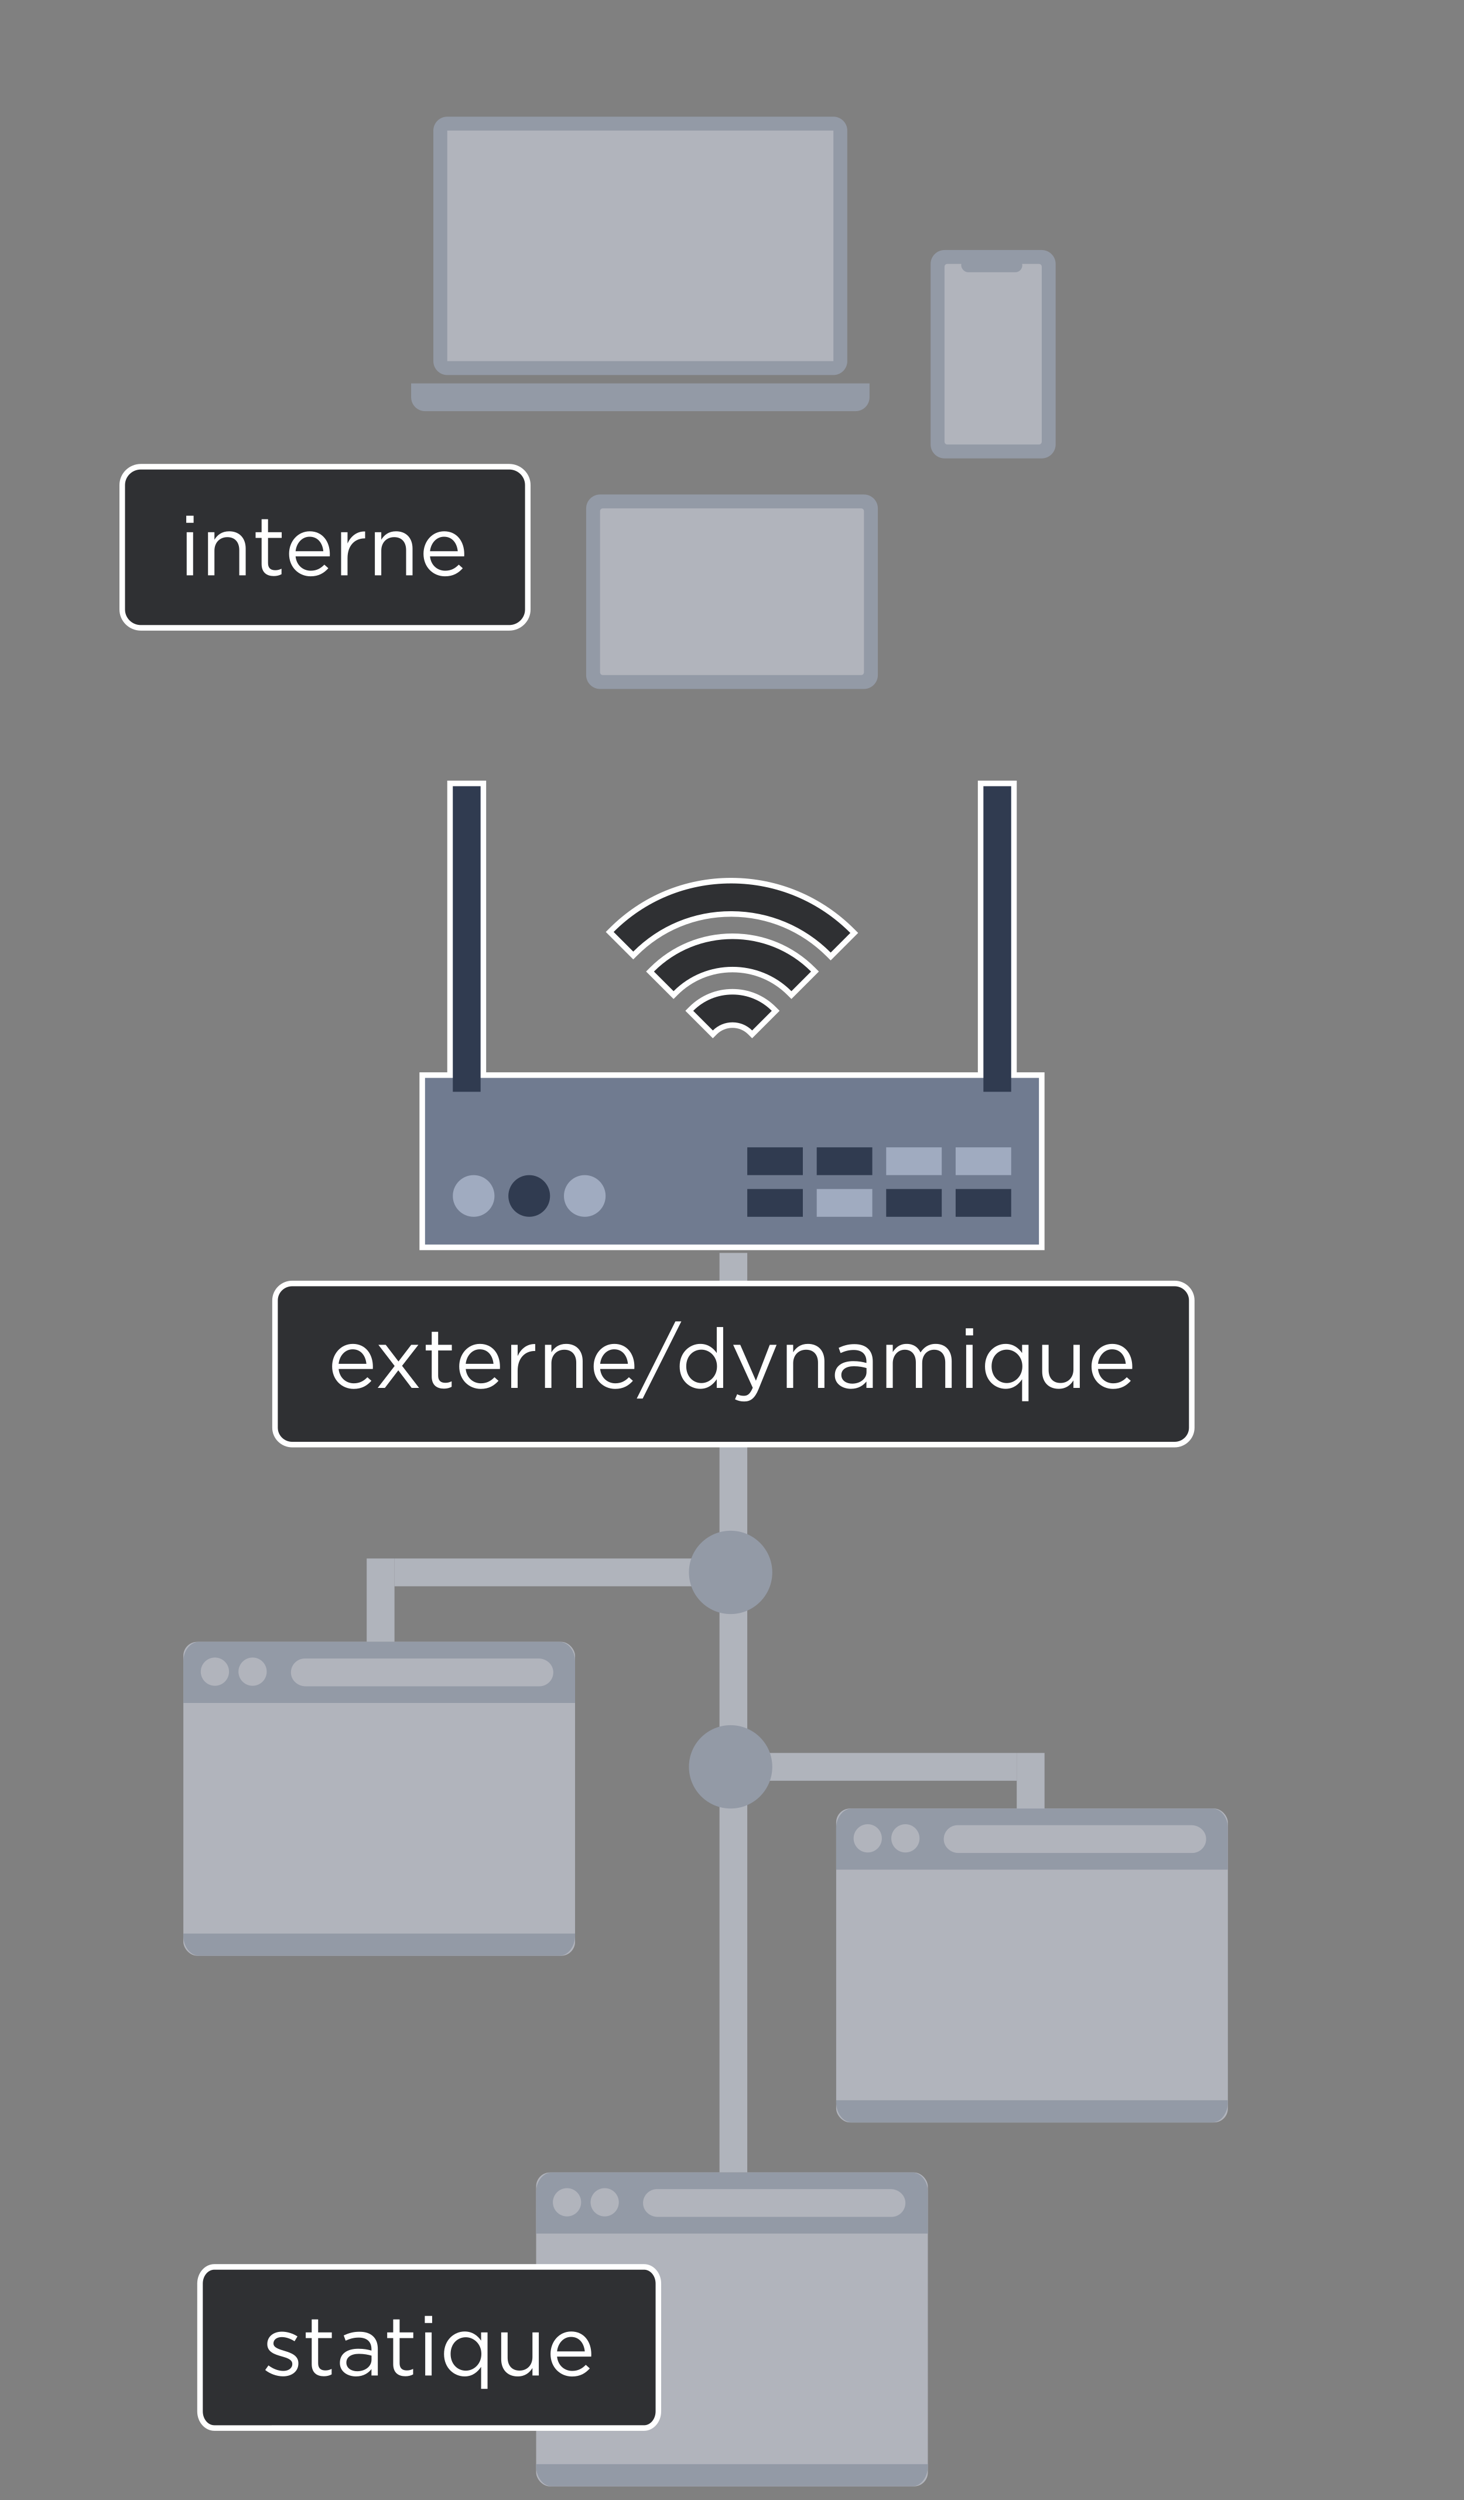 <?xml version="1.0" encoding="UTF-8"?>
<svg id="tools-graphic-ip-definitions" xmlns="http://www.w3.org/2000/svg" viewBox="0 0 527 900">
  <rect x="0" y="0" width="527" height="900" fill="#808080" stroke="none"/>
  <g id="background" style="opacity: .6;">
    <g>
      <g>
        <rect x="158" y="44" width="145" height="90" rx="5" ry="5" style="fill: #d2d7e5;"/>
        <path d="M308,148h-155c-2.76,0-5-2.24-5-5v-5h165v5c0,2.76-2.24,5-5,5Z" style="fill: #a0abc0;"/>
        <path d="M300,42h-139c-2.76,0-5,2.24-5,5v83c0,2.76,2.24,5,5,5h139c2.76,0,5-2.24,5-5V47c0-2.76-2.24-5-5-5ZM300,130h-139V47h139v83Z" style="fill: #a0abc0;"/>
      </g>
      <g>
        <rect x="337" y="92" width="41" height="71" rx="5" ry="5" style="fill: #d2d7e5;"/>
        <g>
          <path d="M375,90h-35c-2.75,0-5,2.25-5,5v65c0,2.75,2.25,5,5,5h35c2.75,0,5-2.25,5-5v-65c0-2.75-2.25-5-5-5ZM374,160h-33c-.55,0-1-.45-1-1v-63c0-.55.45-1,1-1h33c.55,0,1,.45,1,1v63c0,.55-.45,1-1,1Z" style="fill: #a0abc0;"/>
          <rect x="346" y="93" width="22" height="5" rx="2.5" ry="2.5" style="fill: #a0abc0;"/>
        </g>
      </g>
      <g>
        <rect x="213" y="180" width="101" height="66" rx="5" ry="5" style="fill: #d2d7e5;"/>
        <path d="M211,183v60c0,2.75,2.25,5,5,5h95c2.75,0,5-2.25,5-5v-60c0-2.75-2.25-5-5-5h-95c-2.75,0-5,2.25-5,5ZM311,184v58c0,.55-.45,1-1,1h-93c-.55,0-1-.45-1-1v-58c0-.55.45-1,1-1h93c.55,0,1,.45,1,1Z" style="fill: #a0abc0;"/>
      </g>
    </g>
    <g>
      <rect x="356" y="641" width="30" height="10" transform="translate(1017 275) rotate(90)" style="fill: #d1d7e5;"/>
      <rect x="265" y="631" width="101" height="10" style="fill: #d1d7e5;"/>
      <rect x="98.5" y="611.5" width="331" height="10" transform="translate(880.5 352.5) rotate(90)" style="fill: #d1d7e5;"/>
      <rect x="122" y="571" width="30" height="10" transform="translate(713 439) rotate(90)" style="fill: #d1d7e5;"/>
      <rect x="142" y="561" width="117" height="10" style="fill: #d1d7e5;"/>
    </g>
    <g>
      <rect x="301" y="651" width="141" height="113" rx="5" ry="5" style="fill: #d2d7e5;"/>
      <g>
        <path d="M436.36,651h-129.72c-3.1,0-5.64,3.15-5.64,7v15h141v-15c0-3.85-2.54-7-5.64-7ZM312.36,666.82c-2.81,0-5.09-2.28-5.09-5.08s2.28-5.09,5.09-5.09,5.08,2.28,5.08,5.09-2.28,5.08-5.08,5.08ZM325.93,666.82c-2.81,0-5.09-2.28-5.09-5.08s2.28-5.09,5.09-5.09,5.08,2.28,5.08,5.09-2.28,5.08-5.08,5.08ZM429.17,667h-84.17c-2.63,0-5-1.91-5.25-4.52-.28-2.96,2.07-5.48,4.98-5.48h84.17c2.63,0,5,1.91,5.25,4.52.28,2.96-2.07,5.48-4.98,5.48Z" style="fill: #a0abc0;"/>
        <path d="M442,756v.76c0,3.98-2.54,7.24-5.64,7.24h-129.72c-3.1,0-5.64-3.26-5.64-7.24v-.76h141Z" style="fill: #a0abc0;"/>
      </g>
    </g>
    <g>
      <rect x="66" y="591" width="141" height="113" rx="5" ry="5" style="fill: #d2d7e5;"/>
      <g>
        <path d="M201.36,591H71.64c-3.1,0-5.64,3.15-5.64,7v15h141v-15c0-3.85-2.54-7-5.64-7ZM77.36,606.82c-2.81,0-5.09-2.28-5.09-5.08s2.28-5.09,5.09-5.09,5.08,2.28,5.08,5.09-2.28,5.08-5.08,5.08ZM90.93,606.82c-2.81,0-5.09-2.28-5.09-5.08s2.28-5.09,5.09-5.09,5.08,2.28,5.08,5.09-2.28,5.08-5.08,5.08ZM194.17,607h-84.17c-2.63,0-5-1.91-5.25-4.52-.28-2.96,2.07-5.48,4.98-5.48h84.17c2.63,0,5,1.91,5.25,4.52.28,2.96-2.07,5.48-4.98,5.48Z" style="fill: #a0abc0;"/>
        <path d="M207,696v.76c0,3.98-2.54,7.24-5.64,7.24H71.64c-3.1,0-5.64-3.26-5.64-7.24v-.76h141Z" style="fill: #a0abc0;"/>
      </g>
    </g>
    <g>
      <rect x="193" y="782" width="141" height="113" rx="5" ry="5" style="fill: #d2d7e5;"/>
      <g>
        <path d="M328.36,782h-129.72c-3.1,0-5.64,3.15-5.64,7v15h141v-15c0-3.85-2.54-7-5.64-7ZM204.11,797.82c-2.81,0-5.09-2.28-5.09-5.08s2.28-5.09,5.09-5.09,5.08,2.28,5.08,5.09-2.28,5.08-5.08,5.08ZM217.68,797.82c-2.81,0-5.09-2.28-5.09-5.08s2.28-5.09,5.09-5.09,5.08,2.28,5.08,5.09-2.28,5.08-5.08,5.08ZM320.92,798h-84.17c-2.63,0-5-1.91-5.25-4.52-.28-2.96,2.07-5.48,4.98-5.48h84.17c2.63,0,5,1.91,5.25,4.52.28,2.96-2.07,5.48-4.98,5.48Z" style="fill: #a0abc0;"/>
        <path d="M334,887v.76c0,3.98-2.54,7.24-5.64,7.24h-129.72c-3.1,0-5.64-3.26-5.64-7.24v-.76h141Z" style="fill: #a0abc0;"/>
      </g>
    </g>
    <circle cx="263" cy="566" r="15" style="fill: #a0abc0;"/>
    <circle cx="263" cy="636" r="15" style="fill: #a0abc0;"/>
  </g>
  <g id="foreground">
    <g>
      <polygon points="364 388 364 283 354 283 354 388 173 388 173 283 163 283 163 388 153 388 153 448 374 448 374 388 364 388" style="fill: #fff; stroke: #fff; stroke-miterlimit: 10; stroke-width: 4px;"/>
      <g>
        <rect x="153" y="388" width="221" height="60" style="fill: #707b90;"/>
        <rect x="304" y="333" width="110" height="10" transform="translate(697 -21) rotate(90)" style="fill: #303b50;"/>
        <circle cx="170.5" cy="430.5" r="7.5" style="fill: #a0abc0;"/>
        <circle cx="190.5" cy="430.5" r="7.5" style="fill: #303b50;"/>
        <circle cx="210.5" cy="430.5" r="7.5" style="fill: #a0abc0;"/>
        <g>
          <rect x="269" y="413" width="20" height="10" style="fill: #303b50;"/>
          <rect x="294" y="413" width="20" height="10" style="fill: #303b50;"/>
          <rect x="319" y="413" width="20" height="10" style="fill: #a0abc0;"/>
          <rect x="344" y="413" width="20" height="10" style="fill: #a0abc0;"/>
          <rect x="269" y="428" width="20" height="10" style="fill: #303b50;"/>
          <rect x="294" y="428" width="20" height="10" style="fill: #a0abc0;"/>
          <rect x="319" y="428" width="20" height="10" style="fill: #303b50;"/>
          <rect x="344" y="428" width="20" height="10" style="fill: #303b50;"/>
        </g>
        <rect x="113" y="333" width="110" height="10" transform="translate(506 170) rotate(90)" style="fill: #303b50;"/>
      </g>
    </g>
    <g>
      <g>
        <path d="M298.33,343.6c-9.36-9.36-21.76-14.54-34.93-14.6h-.24c-13.05,0-25.3,5.06-34.49,14.25l-.71.71-8.48-8.48.71-.71c11.45-11.46,26.72-17.76,42.98-17.76h.28c16.36.07,31.75,6.51,43.36,18.12l.71.71-8.48,8.48-.71-.71Z" style="fill: #2f3033;"/>
        <path d="M263.17,318c.09,0,.19,0,.28,0,16.08.07,31.23,6.4,42.65,17.82l-7.07,7.07c-9.54-9.54-22.2-14.83-35.63-14.89-.08,0-.16,0-.25,0-13.34,0-25.81,5.16-35.19,14.54l-7.07-7.07c11.27-11.27,26.28-17.47,42.27-17.47M263.17,316c-16.53,0-32.04,6.41-43.69,18.06l-1.41,1.41,1.41,1.41,7.07,7.07,1.41,1.41,1.41-1.41c9-9,20.99-13.96,33.78-13.96h.24c12.9.06,25.05,5.14,34.22,14.31l1.41,1.41,1.41-1.41,7.07-7.07,1.41-1.41-1.41-1.41c-11.8-11.8-27.44-18.33-44.06-18.41h-.29Z" style="fill: #fff;"/>
      </g>
      <g>
        <path d="M284.18,357.49c-5.47-5.47-12.75-8.48-20.51-8.48s-15.04,3.01-20.51,8.48l-.71.71-8.48-8.49.71-.71c7.73-7.73,18.03-11.99,28.99-11.99s21.26,4.26,28.99,11.99l.71.71-8.48,8.49-.71-.71Z" style="fill: #2f3033;"/>
        <path d="M263.68,338.02c10.24,0,20.49,3.9,28.28,11.7l-7.07,7.07c-5.85-5.85-13.53-8.77-21.21-8.77s-15.37,2.92-21.21,8.77l-7.07-7.07c7.8-7.8,18.04-11.7,28.28-11.7M263.68,336.02c-11.23,0-21.78,4.36-29.7,12.28l-1.41,1.41,1.41,1.41,7.07,7.07,1.41,1.41,1.41-1.41c5.28-5.28,12.31-8.19,19.8-8.19s14.52,2.91,19.8,8.19l1.41,1.41,1.41-1.41,7.07-7.07,1.41-1.41-1.41-1.41c-7.92-7.92-18.47-12.28-29.7-12.28h0Z" style="fill: #fff;"/>
      </g>
      <g>
        <path d="M270.04,371.64c-1.7-1.7-3.96-2.64-6.36-2.64s-4.66.94-6.36,2.64l-.71.71-8.49-8.48.71-.71c3.97-3.97,9.24-6.15,14.85-6.15s10.88,2.18,14.85,6.15l.71.71-8.49,8.48-.71-.71Z" style="fill: #2f3033;"/>
        <path d="M263.68,358c5.34,0,10.37,2.08,14.14,5.86l-7.07,7.07c-1.89-1.89-4.4-2.93-7.07-2.93s-5.18,1.04-7.07,2.93l-7.07-7.07c3.78-3.78,8.8-5.86,14.14-5.86M263.68,356c-5.88,0-11.4,2.29-15.56,6.44l-1.41,1.41,1.41,1.41,7.07,7.07,1.41,1.41,1.41-1.41c1.51-1.51,3.52-2.34,5.66-2.34s4.15.83,5.66,2.34l1.41,1.41,1.41-1.41,7.07-7.07,1.41-1.41-1.41-1.41c-4.16-4.16-9.68-6.44-15.56-6.44h0Z" style="fill: #fff;"/>
      </g>
    </g>
  </g>
  <g id="fr">
    <g>
      <path d="M77.16,874c-2.84,0-5.16-2.69-5.16-6v-46c0-3.31,2.31-6,5.16-6h154.68c2.84,0,5.16,2.69,5.16,6v46c0,3.31-2.31,6-5.16,6H77.16Z" style="fill: #2f3033;"/>
      <path d="M231.84,817c2.3,0,4.16,2.24,4.16,5v46c0,2.76-1.86,5-4.16,5H77.16c-2.3,0-4.16-2.24-4.16-5v-46c0-2.76,1.86-5,4.16-5h154.68M231.84,815H77.16c-3.4,0-6.16,3.14-6.16,7v46c0,3.86,2.76,7,6.16,7h154.68c3.4,0,6.16-3.14,6.16-7v-46c0-3.86-2.76-7-6.16-7h0Z" style="fill: #fff;"/>
    </g>
    <g>
      <rect x="89.25" y="833.19" width="130" height="28" style="fill: none;"/>
      <path d="M95.47,853.11l1.17-1.65c1.68,1.26,3.54,1.98,5.37,1.98s3.21-.96,3.21-2.46v-.06c0-1.56-1.83-2.16-3.87-2.73-2.43-.69-5.13-1.53-5.13-4.38v-.06c0-2.67,2.22-4.44,5.28-4.44,1.89,0,3.99.66,5.58,1.71l-1.05,1.74c-1.44-.93-3.09-1.5-4.59-1.5-1.83,0-3,.96-3,2.25v.06c0,1.47,1.92,2.04,3.99,2.67,2.4.72,4.98,1.65,4.98,4.44v.06c0,2.94-2.43,4.65-5.52,4.65-2.22,0-4.68-.87-6.42-2.28Z" style="fill: #fff;"/>
      <path d="M112.21,850.98v-9.36h-2.16v-2.04h2.16v-4.68h2.31v4.68h4.92v2.04h-4.92v9.06c0,1.89,1.05,2.58,2.61,2.58.78,0,1.44-.15,2.25-.54v1.98c-.81.42-1.68.66-2.79.66-2.49,0-4.38-1.23-4.38-4.38Z" style="fill: #fff;"/>
      <path d="M122.35,850.59v-.06c0-3.33,2.7-5.07,6.63-5.07,1.98,0,3.36.27,4.74.66v-.48c0-2.76-1.68-4.2-4.59-4.2-1.83,0-3.27.45-4.71,1.11l-.69-1.89c1.71-.78,3.36-1.32,5.64-1.32s3.9.6,5.01,1.71,1.62,2.58,1.62,4.56v9.48h-2.28v-2.31c-1.08,1.38-2.85,2.64-5.58,2.64-2.91,0-5.79-1.65-5.79-4.83ZM133.74,849.39v-1.44c-1.14-.33-2.64-.66-4.53-.66-2.88,0-4.53,1.26-4.53,3.12v.06c0,1.95,1.8,3.09,3.9,3.09,2.85,0,5.16-1.71,5.16-4.17Z" style="fill: #fff;"/>
      <path d="M141.54,850.98v-9.36h-2.16v-2.04h2.16v-4.68h2.31v4.68h4.92v2.04h-4.92v9.06c0,1.89,1.05,2.58,2.61,2.58.78,0,1.44-.15,2.25-.54v1.98c-.81.42-1.68.66-2.79.66-2.49,0-4.38-1.23-4.38-4.38Z" style="fill: #fff;"/>
      <path d="M152.92,833.64h2.64v2.55h-2.64v-2.55ZM153.07,839.58h2.31v15.51h-2.31v-15.51Z" style="fill: #fff;"/>
      <path d="M173.19,851.97c-1.26,1.86-3.09,3.45-5.94,3.45-3.72,0-7.41-2.94-7.41-8.04v-.06c0-5.07,3.69-8.07,7.41-8.07,2.88,0,4.74,1.56,5.94,3.3v-2.97h2.31v20.31h-2.31v-7.92ZM173.28,847.35v-.06c0-3.57-2.73-5.97-5.61-5.97s-5.46,2.22-5.46,5.97v.06c0,3.66,2.52,6,5.46,6s5.61-2.43,5.61-6Z" style="fill: #fff;"/>
      <path d="M180.42,849.21v-9.63h2.31v9.06c0,2.88,1.56,4.68,4.29,4.68s4.65-1.95,4.65-4.86v-8.88h2.28v15.51h-2.28v-2.7c-1.05,1.68-2.64,3.03-5.31,3.03-3.75,0-5.94-2.52-5.94-6.21Z" style="fill: #fff;"/>
      <path d="M205.98,853.44c2.13,0,3.63-.87,4.89-2.19l1.44,1.29c-1.56,1.74-3.45,2.91-6.39,2.91-4.26,0-7.74-3.27-7.74-8.1,0-4.5,3.15-8.1,7.44-8.1,4.59,0,7.23,3.66,7.23,8.22,0,.21,0,.45-.03.81h-12.3c.33,3.27,2.73,5.16,5.46,5.16ZM210.51,846.42c-.27-2.82-1.89-5.22-4.95-5.22-2.67,0-4.71,2.22-5.04,5.22h9.99Z" style="fill: #fff;"/>
    </g>
    <g>
      <path d="M105.19,520c-3.41,0-6.19-2.73-6.19-6.09v-45.82c0-3.36,2.78-6.09,6.19-6.09h317.62c3.41,0,6.19,2.73,6.19,6.09v45.82c0,3.36-2.78,6.09-6.19,6.09H105.19Z" style="fill: #2f3033;"/>
      <path d="M422.81,463c2.87,0,5.19,2.28,5.19,5.09v45.82c0,2.81-2.32,5.09-5.19,5.09H105.19c-2.87,0-5.19-2.28-5.19-5.09v-45.82c0-2.81,2.32-5.09,5.19-5.09h317.62M422.81,461H105.19c-3.96,0-7.19,3.18-7.19,7.09v45.82c0,3.91,3.23,7.09,7.19,7.09h317.62c3.96,0,7.19-3.18,7.19-7.09v-45.82c0-3.91-3.23-7.09-7.19-7.09h0Z" style="fill: #fff;"/>
    </g>
    <g>
      <rect x="105.5" y="477.69" width="316" height="28" style="fill: none;"/>
      <path d="M127.36,497.94c2.13,0,3.63-.87,4.89-2.19l1.44,1.29c-1.56,1.74-3.45,2.91-6.39,2.91-4.26,0-7.74-3.27-7.74-8.1,0-4.5,3.15-8.1,7.44-8.1,4.59,0,7.23,3.66,7.23,8.22,0,.21,0,.45-.03.81h-12.3c.33,3.27,2.73,5.16,5.46,5.16ZM131.89,490.92c-.27-2.82-1.89-5.22-4.95-5.22-2.67,0-4.71,2.22-5.04,5.22h9.99Z" style="fill: #fff;"/>
      <path d="M142.06,491.7l-5.85-7.62h2.64l4.59,6,4.59-6h2.58l-5.88,7.56,6.12,7.95h-2.67l-4.8-6.33-4.83,6.33h-2.58l6.09-7.89Z" style="fill: #fff;"/>
      <path d="M155.41,495.48v-9.36h-2.16v-2.04h2.16v-4.68h2.31v4.68h4.92v2.04h-4.92v9.06c0,1.89,1.05,2.58,2.61,2.58.78,0,1.44-.15,2.25-.54v1.98c-.81.42-1.68.66-2.79.66-2.49,0-4.38-1.23-4.38-4.38Z" style="fill: #fff;"/>
      <path d="M173.11,497.94c2.13,0,3.63-.87,4.89-2.19l1.44,1.29c-1.56,1.74-3.45,2.91-6.39,2.91-4.26,0-7.74-3.27-7.74-8.1,0-4.5,3.15-8.1,7.44-8.1,4.59,0,7.23,3.66,7.23,8.22,0,.21,0,.45-.03.81h-12.3c.33,3.27,2.73,5.16,5.46,5.16ZM177.64,490.92c-.27-2.82-1.89-5.22-4.95-5.22-2.67,0-4.71,2.22-5.04,5.22h9.99Z" style="fill: #fff;"/>
      <path d="M184.03,484.08h2.31v4.05c1.14-2.58,3.39-4.44,6.33-4.32v2.49h-.18c-3.39,0-6.15,2.43-6.15,7.11v6.18h-2.31v-15.51Z" style="fill: #fff;"/>
      <path d="M196.18,484.08h2.31v2.7c1.02-1.68,2.64-3.03,5.31-3.03,3.75,0,5.94,2.52,5.94,6.21v9.63h-2.31v-9.06c0-2.88-1.56-4.68-4.29-4.68s-4.65,1.95-4.65,4.86v8.88h-2.31v-15.51Z" style="fill: #fff;"/>
      <path d="M221.5,497.94c2.13,0,3.63-.87,4.89-2.19l1.44,1.29c-1.56,1.74-3.45,2.91-6.39,2.91-4.26,0-7.74-3.27-7.74-8.1,0-4.5,3.15-8.1,7.44-8.1,4.59,0,7.23,3.66,7.23,8.22,0,.21,0,.45-.03.81h-12.3c.33,3.27,2.73,5.16,5.46,5.16ZM226.03,490.92c-.27-2.82-1.89-5.22-4.95-5.22-2.67,0-4.71,2.22-5.04,5.22h9.99Z" style="fill: #fff;"/>
      <path d="M243.13,475.65h2.13l-13.92,27.78h-2.13l13.92-27.78Z" style="fill: #fff;"/>
      <path d="M244.66,491.88v-.06c0-5.07,3.69-8.07,7.41-8.07,2.88,0,4.74,1.56,5.94,3.3v-9.36h2.31v21.9h-2.31v-3.12c-1.26,1.86-3.09,3.45-5.94,3.45-3.72,0-7.41-2.94-7.41-8.04ZM258.1,491.85v-.06c0-3.57-2.73-5.97-5.61-5.97s-5.46,2.22-5.46,5.97v.06c0,3.66,2.52,6,5.46,6s5.61-2.43,5.61-6Z" style="fill: #fff;"/>
      <path d="M264.58,503.7l.78-1.83c.75.39,1.44.57,2.43.57,1.38,0,2.25-.72,3.18-2.91l-7.05-15.45h2.55l5.64,12.93,4.98-12.93h2.46l-6.51,16.02c-1.32,3.21-2.82,4.38-5.16,4.38-1.29,0-2.25-.27-3.3-.78Z" style="fill: #fff;"/>
      <path d="M283.21,484.08h2.31v2.7c1.02-1.68,2.64-3.03,5.31-3.03,3.75,0,5.94,2.52,5.94,6.21v9.63h-2.31v-9.06c0-2.88-1.56-4.68-4.29-4.68s-4.65,1.95-4.65,4.86v8.88h-2.31v-15.51Z" style="fill: #fff;"/>
      <path d="M300.52,495.09v-.06c0-3.33,2.7-5.07,6.63-5.07,1.98,0,3.36.27,4.74.66v-.48c0-2.76-1.68-4.2-4.59-4.2-1.83,0-3.27.45-4.71,1.11l-.69-1.89c1.71-.78,3.36-1.32,5.64-1.32s3.9.6,5.01,1.71c1.08,1.08,1.62,2.58,1.62,4.56v9.48h-2.28v-2.31c-1.08,1.38-2.85,2.64-5.58,2.64-2.91,0-5.79-1.65-5.79-4.83ZM311.92,493.89v-1.44c-1.14-.33-2.64-.66-4.53-.66-2.88,0-4.53,1.26-4.53,3.12v.06c0,1.95,1.8,3.09,3.9,3.09,2.85,0,5.16-1.71,5.16-4.17Z" style="fill: #fff;"/>
      <path d="M319.06,484.08h2.31v2.61c1.02-1.53,2.4-2.94,5.01-2.94s4.14,1.35,4.98,3.09c1.11-1.71,2.76-3.09,5.46-3.09,3.57,0,5.76,2.4,5.76,6.24v9.6h-2.31v-9.06c0-3-1.5-4.68-4.02-4.68-2.34,0-4.29,1.74-4.29,4.8v8.94h-2.28v-9.12c0-2.91-1.53-4.62-3.99-4.62s-4.32,2.04-4.32,4.89v8.85h-2.31v-15.51Z" style="fill: #fff;"/>
      <path d="M347.65,478.14h2.64v2.55h-2.64v-2.55ZM347.8,484.08h2.31v15.51h-2.31v-15.51Z" style="fill: #fff;"/>
      <path d="M367.93,496.47c-1.26,1.86-3.09,3.45-5.94,3.45-3.72,0-7.41-2.94-7.41-8.04v-.06c0-5.07,3.69-8.07,7.41-8.07,2.88,0,4.74,1.56,5.94,3.3v-2.97h2.31v20.31h-2.31v-7.92ZM368.02,491.85v-.06c0-3.57-2.73-5.97-5.61-5.97s-5.46,2.22-5.46,5.97v.06c0,3.66,2.52,6,5.46,6s5.61-2.43,5.61-6Z" style="fill: #fff;"/>
      <path d="M375.16,493.71v-9.63h2.31v9.06c0,2.88,1.56,4.68,4.29,4.68s4.65-1.95,4.65-4.86v-8.88h2.28v15.51h-2.28v-2.7c-1.05,1.68-2.64,3.03-5.31,3.03-3.75,0-5.94-2.52-5.94-6.21Z" style="fill: #fff;"/>
      <path d="M400.72,497.94c2.13,0,3.63-.87,4.89-2.19l1.44,1.29c-1.56,1.74-3.45,2.91-6.39,2.91-4.26,0-7.74-3.27-7.74-8.1,0-4.5,3.15-8.1,7.44-8.1,4.59,0,7.23,3.66,7.23,8.22,0,.21,0,.45-.03.81h-12.3c.33,3.27,2.73,5.16,5.46,5.16ZM405.25,490.92c-.27-2.82-1.89-5.22-4.95-5.22-2.67,0-4.71,2.22-5.04,5.22h9.99Z" style="fill: #fff;"/>
    </g>
    <g>
      <path d="M50.71,226c-3.7,0-6.71-2.96-6.71-6.6v-44.8c0-3.64,3.01-6.6,6.71-6.6h132.57c3.7,0,6.71,2.96,6.71,6.6v44.8c0,3.64-3.01,6.6-6.71,6.6H50.71Z" style="fill: #2f3033;"/>
      <path d="M183.29,169c3.16,0,5.71,2.51,5.71,5.6v44.8c0,3.09-2.56,5.6-5.71,5.6H50.71c-3.16,0-5.71-2.51-5.71-5.6v-44.8c0-3.09,2.56-5.6,5.71-5.6h132.57M183.29,167H50.71c-4.25,0-7.71,3.41-7.71,7.6v44.8c0,4.19,3.46,7.6,7.71,7.6h132.57c4.25,0,7.71-3.41,7.71-7.6v-44.8c0-4.19-3.46-7.6-7.71-7.6h0Z" style="fill: #fff;"/>
    </g>
    <g>
      <rect x="53.5" y="185.19" width="126" height="28" style="fill: none;"/>
      <path d="M67.05,185.64h2.64v2.55h-2.64v-2.55ZM67.2,191.58h2.31v15.51h-2.31v-15.51Z" style="fill: #fff;"/>
      <path d="M74.88,191.58h2.31v2.7c1.02-1.68,2.64-3.03,5.31-3.03,3.75,0,5.94,2.52,5.94,6.21v9.63h-2.31v-9.06c0-2.88-1.56-4.68-4.29-4.68s-4.65,1.95-4.65,4.86v8.88h-2.31v-15.51Z" style="fill: #fff;"/>
      <path d="M94.17,202.98v-9.36h-2.16v-2.04h2.16v-4.68h2.31v4.68h4.92v2.04h-4.92v9.06c0,1.89,1.05,2.58,2.61,2.58.78,0,1.44-.15,2.25-.54v1.98c-.81.42-1.68.66-2.79.66-2.49,0-4.38-1.23-4.38-4.38Z" style="fill: #fff;"/>
      <path d="M111.86,205.44c2.13,0,3.63-.87,4.89-2.19l1.44,1.29c-1.56,1.74-3.45,2.91-6.39,2.91-4.26,0-7.74-3.27-7.74-8.1,0-4.5,3.15-8.1,7.44-8.1,4.59,0,7.23,3.66,7.23,8.22,0,.21,0,.45-.03.81h-12.3c.33,3.27,2.73,5.16,5.46,5.16ZM116.39,198.42c-.27-2.82-1.89-5.22-4.95-5.22-2.67,0-4.71,2.22-5.04,5.22h9.99Z" style="fill: #fff;"/>
      <path d="M122.79,191.58h2.31v4.05c1.14-2.58,3.39-4.44,6.33-4.32v2.49h-.18c-3.39,0-6.15,2.43-6.15,7.11v6.18h-2.31v-15.51Z" style="fill: #fff;"/>
      <path d="M134.94,191.58h2.31v2.7c1.02-1.68,2.64-3.03,5.31-3.03,3.75,0,5.94,2.52,5.94,6.21v9.63h-2.31v-9.06c0-2.88-1.56-4.68-4.29-4.68s-4.65,1.95-4.65,4.86v8.88h-2.31v-15.51Z" style="fill: #fff;"/>
      <path d="M160.25,205.44c2.13,0,3.63-.87,4.89-2.19l1.44,1.29c-1.56,1.74-3.45,2.91-6.39,2.91-4.26,0-7.74-3.27-7.74-8.1,0-4.5,3.15-8.1,7.44-8.1,4.59,0,7.23,3.66,7.23,8.22,0,.21,0,.45-.03.81h-12.3c.33,3.27,2.73,5.16,5.46,5.16ZM164.78,198.42c-.27-2.82-1.89-5.22-4.95-5.22-2.67,0-4.71,2.22-5.04,5.22h9.99Z" style="fill: #fff;"/>
    </g>
  </g>
</svg>